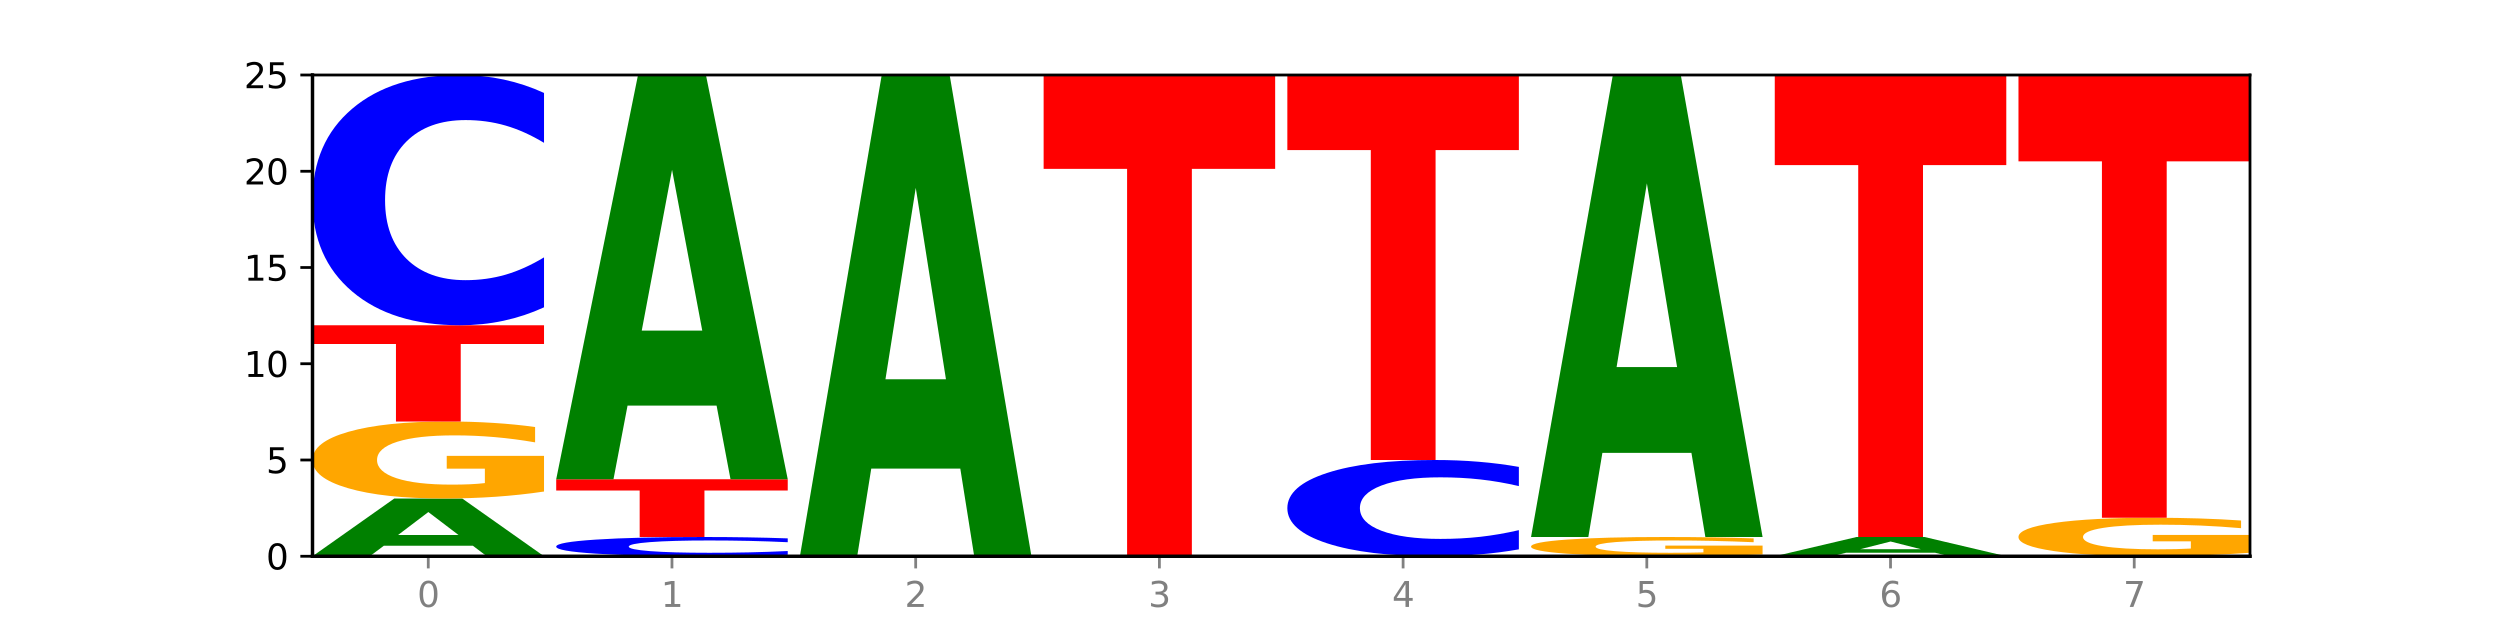 <?xml version="1.0" encoding="utf-8" standalone="no"?>
<!DOCTYPE svg PUBLIC "-//W3C//DTD SVG 1.1//EN"
  "http://www.w3.org/Graphics/SVG/1.1/DTD/svg11.dtd">
<svg xmlns:xlink="http://www.w3.org/1999/xlink" width="720pt" height="180pt" viewBox="0 0 720 180" xmlns="http://www.w3.org/2000/svg" version="1.1">
 <defs>
  <style type="text/css">*{stroke-linejoin: round; stroke-linecap: butt}</style>
 </defs>
 <g id="figure_1">
  <g id="patch_1">
   <path d="M 0 180 
L 720 180 
L 720 0 
L 0 0 
z
" style="fill: #ffffff"/>
  </g>
  <g id="axes_1">
   <g id="patch_2">
    <path d="M 90 160.2 
L 648 160.2 
L 648 21.6 
L 90 21.6 
z
" style="fill: #ffffff"/>
   </g>
   <g id="line2d_1">
    <path d="M 90 160.2 
L 648 160.2 
" clip-path="url(#pb019f61778)" style="fill: none; stroke: #000000; stroke-width: 0.5; stroke-linecap: square"/>
   </g>
   <g id="patch_3">
    <path d="M 136.189 157.17 
L 110.545 157.17 
L 106.496 160.2 
L 90 160.2 
L 113.558 143.568 
L 133.121 143.568 
L 156.679 160.2 
L 140.197 160.2 
L 136.189 157.17 
z
M 114.635 154.083 
L 132.058 154.083 
L 123.36 147.468 
L 114.635 154.083 
z
" clip-path="url(#pb019f61778)" style="fill: #008000"/>
   </g>
   <g id="patch_4">
    <path d="M 156.679 141.562 
Q 149.955 142.565 142.722 143.069 
Q 135.489 143.568 127.778 143.568 
Q 110.353 143.568 100.177 140.581 
Q 90 137.595 90 132.487 
Q 90 127.32 100.356 124.356 
Q 110.727 121.392 128.764 121.392 
Q 135.713 121.392 142.079 121.795 
Q 148.46 122.194 154.109 122.982 
L 154.109 127.402 
Q 148.281 126.39 142.513 125.89 
Q 136.744 125.387 130.946 125.387 
Q 120.216 125.387 114.403 127.228 
Q 108.59 129.065 108.59 132.487 
Q 108.59 135.877 114.194 137.727 
Q 119.798 139.573 130.109 139.573 
Q 132.919 139.573 135.325 139.468 
Q 137.731 139.358 139.643 139.129 
L 139.643 134.979 
L 128.66 134.979 
L 128.66 131.282 
L 156.679 131.282 
L 156.679 141.562 
z
" clip-path="url(#pb019f61778)" style="fill: #ffa600"/>
   </g>
   <g id="patch_5">
    <path d="M 90 93.672 
L 156.679 93.672 
L 156.679 99.078 
L 132.69 99.078 
L 132.69 121.392 
L 114.036 121.392 
L 114.036 99.078 
L 90 99.078 
L 90 93.672 
z
" clip-path="url(#pb019f61778)" style="fill: #ff0000"/>
   </g>
   <g id="patch_6">
    <path d="M 156.679 88.506 
Q 151.102 91.067 145.07 92.362 
Q 139.039 93.672 132.47 93.672 
Q 112.882 93.672 101.441 83.965 
Q 90 74.258 90 57.658 
Q 90 40.999 101.441 31.307 
Q 112.882 21.6 132.47 21.6 
Q 139.039 21.6 145.07 22.91 
Q 151.102 24.205 156.679 26.766 
L 156.679 41.133 
Q 151.051 37.738 145.591 36.16 
Q 140.131 34.582 134.1 34.582 
Q 123.281 34.582 117.082 40.731 
Q 110.899 46.865 110.899 57.658 
Q 110.899 68.407 117.082 74.556 
Q 123.281 80.69 134.1 80.69 
Q 140.131 80.69 145.591 79.112 
Q 151.051 77.519 156.679 74.124 
L 156.679 88.506 
z
" clip-path="url(#pb019f61778)" style="fill: #0000ff"/>
   </g>
   <g id="patch_7">
    <path d="M 226.868 159.803 
Q 221.29 160 215.259 160.099 
Q 209.228 160.2 202.659 160.2 
Q 183.07 160.2 171.629 159.453 
Q 160.189 158.707 160.189 157.43 
Q 160.189 156.148 171.629 155.403 
Q 183.07 154.656 202.659 154.656 
Q 209.228 154.656 215.259 154.757 
Q 221.29 154.856 226.868 155.053 
L 226.868 156.159 
Q 221.24 155.897 215.78 155.776 
Q 210.32 155.655 204.289 155.655 
Q 193.47 155.655 187.27 156.128 
Q 181.088 156.599 181.088 157.43 
Q 181.088 158.257 187.27 158.73 
Q 193.47 159.201 204.289 159.201 
Q 210.32 159.201 215.78 159.08 
Q 221.24 158.957 226.868 158.696 
L 226.868 159.803 
z
" clip-path="url(#pb019f61778)" style="fill: #0000ff"/>
   </g>
   <g id="patch_8">
    <path d="M 160.189 138.024 
L 226.868 138.024 
L 226.868 141.268 
L 202.879 141.268 
L 202.879 154.656 
L 184.224 154.656 
L 184.224 141.268 
L 160.189 141.268 
L 160.189 138.024 
z
" clip-path="url(#pb019f61778)" style="fill: #ff0000"/>
   </g>
   <g id="patch_9">
    <path d="M 206.377 116.815 
L 180.734 116.815 
L 176.685 138.024 
L 160.189 138.024 
L 183.747 21.6 
L 203.31 21.6 
L 226.868 138.024 
L 210.386 138.024 
L 206.377 116.815 
z
M 184.824 95.207 
L 202.247 95.207 
L 193.549 48.897 
L 184.824 95.207 
z
" clip-path="url(#pb019f61778)" style="fill: #008000"/>
   </g>
   <g id="patch_10">
    <path d="M 276.566 134.951 
L 250.922 134.951 
L 246.873 160.2 
L 230.377 160.2 
L 253.935 21.6 
L 273.499 21.6 
L 297.057 160.2 
L 280.574 160.2 
L 276.566 134.951 
z
M 255.012 109.228 
L 272.435 109.228 
L 263.737 54.096 
L 255.012 109.228 
z
" clip-path="url(#pb019f61778)" style="fill: #008000"/>
   </g>
   <g id="patch_11">
    <path d="M 300.566 21.6 
L 367.245 21.6 
L 367.245 48.631 
L 343.256 48.631 
L 343.256 160.2 
L 324.602 160.2 
L 324.602 48.631 
L 300.566 48.631 
L 300.566 21.6 
z
" clip-path="url(#pb019f61778)" style="fill: #ff0000"/>
   </g>
   <g id="patch_12">
    <path d="M 437.434 158.213 
Q 431.856 159.198 425.825 159.696 
Q 419.794 160.2 413.225 160.2 
Q 393.636 160.2 382.196 156.467 
Q 370.755 152.733 370.755 146.349 
Q 370.755 139.941 382.196 136.213 
Q 393.636 132.48 413.225 132.48 
Q 419.794 132.48 425.825 132.984 
Q 431.856 133.482 437.434 134.467 
L 437.434 139.993 
Q 431.806 138.687 426.346 138.08 
Q 420.886 137.473 414.855 137.473 
Q 404.036 137.473 397.836 139.838 
Q 391.654 142.197 391.654 146.349 
Q 391.654 150.483 397.836 152.848 
Q 404.036 155.207 414.855 155.207 
Q 420.886 155.207 426.346 154.6 
Q 431.806 153.987 437.434 152.682 
L 437.434 158.213 
z
" clip-path="url(#pb019f61778)" style="fill: #0000ff"/>
   </g>
   <g id="patch_13">
    <path d="M 370.755 21.6 
L 437.434 21.6 
L 437.434 43.225 
L 413.445 43.225 
L 413.445 132.48 
L 394.79 132.48 
L 394.79 43.225 
L 370.755 43.225 
L 370.755 21.6 
z
" clip-path="url(#pb019f61778)" style="fill: #ff0000"/>
   </g>
   <g id="patch_14">
    <path d="M 507.623 159.698 
Q 500.898 159.949 493.665 160.075 
Q 486.432 160.2 478.721 160.2 
Q 461.297 160.2 451.12 159.453 
Q 440.943 158.707 440.943 157.43 
Q 440.943 156.138 451.299 155.397 
Q 461.67 154.656 479.708 154.656 
Q 486.656 154.656 493.023 154.757 
Q 499.404 154.856 505.052 155.053 
L 505.052 156.159 
Q 499.224 155.905 493.456 155.781 
Q 487.688 155.655 481.889 155.655 
Q 471.16 155.655 465.347 156.115 
Q 459.533 156.574 459.533 157.43 
Q 459.533 158.277 465.137 158.74 
Q 470.741 159.201 481.053 159.201 
Q 483.862 159.201 486.268 159.175 
Q 488.674 159.148 490.587 159.09 
L 490.587 158.053 
L 479.603 158.053 
L 479.603 157.129 
L 507.623 157.129 
L 507.623 159.698 
z
" clip-path="url(#pb019f61778)" style="fill: #ffa600"/>
   </g>
   <g id="patch_15">
    <path d="M 487.132 130.417 
L 461.488 130.417 
L 457.439 154.656 
L 440.943 154.656 
L 464.501 21.6 
L 484.065 21.6 
L 507.623 154.656 
L 491.14 154.656 
L 487.132 130.417 
z
M 465.578 105.722 
L 483.001 105.722 
L 474.303 52.797 
L 465.578 105.722 
z
" clip-path="url(#pb019f61778)" style="fill: #008000"/>
   </g>
   <g id="patch_16">
    <path d="M 557.321 159.19 
L 531.677 159.19 
L 527.628 160.2 
L 511.132 160.2 
L 534.69 154.656 
L 554.253 154.656 
L 577.811 160.2 
L 561.329 160.2 
L 557.321 159.19 
z
M 535.767 158.161 
L 553.19 158.161 
L 544.492 155.956 
L 535.767 158.161 
z
" clip-path="url(#pb019f61778)" style="fill: #008000"/>
   </g>
   <g id="patch_17">
    <path d="M 511.132 21.6 
L 577.811 21.6 
L 577.811 47.55 
L 553.822 47.55 
L 553.822 154.656 
L 535.168 154.656 
L 535.168 47.55 
L 511.132 47.55 
L 511.132 21.6 
z
" clip-path="url(#pb019f61778)" style="fill: #ff0000"/>
   </g>
   <g id="patch_18">
    <path d="M 648 159.197 
Q 641.275 159.698 634.042 159.95 
Q 626.81 160.2 619.099 160.2 
Q 601.674 160.2 591.497 158.707 
Q 581.321 157.213 581.321 154.659 
Q 581.321 152.076 591.677 150.594 
Q 602.048 149.112 620.085 149.112 
Q 627.034 149.112 633.4 149.314 
Q 639.781 149.513 645.43 149.907 
L 645.43 152.117 
Q 639.602 151.611 633.833 151.361 
Q 628.065 151.109 622.267 151.109 
Q 611.537 151.109 605.724 152.03 
Q 599.911 152.948 599.911 154.659 
Q 599.911 156.354 605.515 157.28 
Q 611.119 158.203 621.43 158.203 
Q 624.239 158.203 626.645 158.15 
Q 629.051 158.095 630.964 157.981 
L 630.964 155.905 
L 619.98 155.905 
L 619.98 154.057 
L 648 154.057 
L 648 159.197 
z
" clip-path="url(#pb019f61778)" style="fill: #ffa600"/>
   </g>
   <g id="patch_19">
    <path d="M 581.321 21.6 
L 648 21.6 
L 648 46.468 
L 624.011 46.468 
L 624.011 149.112 
L 605.356 149.112 
L 605.356 46.468 
L 581.321 46.468 
L 581.321 21.6 
z
" clip-path="url(#pb019f61778)" style="fill: #ff0000"/>
   </g>
   <g id="matplotlib.axis_1">
    <g id="xtick_1">
     <g id="line2d_2">
      <defs>
       <path id="md3fa3ea3a1" d="M 0 0 
L 0 3.5 
" style="stroke: #808080; stroke-width: 0.8"/>
      </defs>
      <g>
       <use xlink:href="#md3fa3ea3a1" x="123.34" y="160.2" style="fill: #808080; stroke: #808080; stroke-width: 0.8"/>
      </g>
     </g>
     <g id="text_1">
      <!-- 0 -->
      <g style="fill: #808080" transform="translate(120.158 174.798) scale(0.1 -0.1)">
       <defs>
        <path id="DejaVuSans-30" d="M 2034 4250 
Q 1547 4250 1301 3770 
Q 1056 3291 1056 2328 
Q 1056 1369 1301 889 
Q 1547 409 2034 409 
Q 2525 409 2770 889 
Q 3016 1369 3016 2328 
Q 3016 3291 2770 3770 
Q 2525 4250 2034 4250 
z
M 2034 4750 
Q 2819 4750 3233 4129 
Q 3647 3509 3647 2328 
Q 3647 1150 3233 529 
Q 2819 -91 2034 -91 
Q 1250 -91 836 529 
Q 422 1150 422 2328 
Q 422 3509 836 4129 
Q 1250 4750 2034 4750 
z
" transform="scale(0.016)"/>
       </defs>
       <use xlink:href="#DejaVuSans-30"/>
      </g>
     </g>
    </g>
    <g id="xtick_2">
     <g id="line2d_3">
      <g>
       <use xlink:href="#md3fa3ea3a1" x="193.528" y="160.2" style="fill: #808080; stroke: #808080; stroke-width: 0.8"/>
      </g>
     </g>
     <g id="text_2">
      <!-- 1 -->
      <g style="fill: #808080" transform="translate(190.347 174.798) scale(0.1 -0.1)">
       <defs>
        <path id="DejaVuSans-31" d="M 794 531 
L 1825 531 
L 1825 4091 
L 703 3866 
L 703 4441 
L 1819 4666 
L 2450 4666 
L 2450 531 
L 3481 531 
L 3481 0 
L 794 0 
L 794 531 
z
" transform="scale(0.016)"/>
       </defs>
       <use xlink:href="#DejaVuSans-31"/>
      </g>
     </g>
    </g>
    <g id="xtick_3">
     <g id="line2d_4">
      <g>
       <use xlink:href="#md3fa3ea3a1" x="263.717" y="160.2" style="fill: #808080; stroke: #808080; stroke-width: 0.8"/>
      </g>
     </g>
     <g id="text_3">
      <!-- 2 -->
      <g style="fill: #808080" transform="translate(260.536 174.798) scale(0.1 -0.1)">
       <defs>
        <path id="DejaVuSans-32" d="M 1228 531 
L 3431 531 
L 3431 0 
L 469 0 
L 469 531 
Q 828 903 1448 1529 
Q 2069 2156 2228 2338 
Q 2531 2678 2651 2914 
Q 2772 3150 2772 3378 
Q 2772 3750 2511 3984 
Q 2250 4219 1831 4219 
Q 1534 4219 1204 4116 
Q 875 4013 500 3803 
L 500 4441 
Q 881 4594 1212 4672 
Q 1544 4750 1819 4750 
Q 2544 4750 2975 4387 
Q 3406 4025 3406 3419 
Q 3406 3131 3298 2873 
Q 3191 2616 2906 2266 
Q 2828 2175 2409 1742 
Q 1991 1309 1228 531 
z
" transform="scale(0.016)"/>
       </defs>
       <use xlink:href="#DejaVuSans-32"/>
      </g>
     </g>
    </g>
    <g id="xtick_4">
     <g id="line2d_5">
      <g>
       <use xlink:href="#md3fa3ea3a1" x="333.906" y="160.2" style="fill: #808080; stroke: #808080; stroke-width: 0.8"/>
      </g>
     </g>
     <g id="text_4">
      <!-- 3 -->
      <g style="fill: #808080" transform="translate(330.724 174.798) scale(0.1 -0.1)">
       <defs>
        <path id="DejaVuSans-33" d="M 2597 2516 
Q 3050 2419 3304 2112 
Q 3559 1806 3559 1356 
Q 3559 666 3084 287 
Q 2609 -91 1734 -91 
Q 1441 -91 1130 -33 
Q 819 25 488 141 
L 488 750 
Q 750 597 1062 519 
Q 1375 441 1716 441 
Q 2309 441 2620 675 
Q 2931 909 2931 1356 
Q 2931 1769 2642 2001 
Q 2353 2234 1838 2234 
L 1294 2234 
L 1294 2753 
L 1863 2753 
Q 2328 2753 2575 2939 
Q 2822 3125 2822 3475 
Q 2822 3834 2567 4026 
Q 2313 4219 1838 4219 
Q 1578 4219 1281 4162 
Q 984 4106 628 3988 
L 628 4550 
Q 988 4650 1302 4700 
Q 1616 4750 1894 4750 
Q 2613 4750 3031 4423 
Q 3450 4097 3450 3541 
Q 3450 3153 3228 2886 
Q 3006 2619 2597 2516 
z
" transform="scale(0.016)"/>
       </defs>
       <use xlink:href="#DejaVuSans-33"/>
      </g>
     </g>
    </g>
    <g id="xtick_5">
     <g id="line2d_6">
      <g>
       <use xlink:href="#md3fa3ea3a1" x="404.094" y="160.2" style="fill: #808080; stroke: #808080; stroke-width: 0.8"/>
      </g>
     </g>
     <g id="text_5">
      <!-- 4 -->
      <g style="fill: #808080" transform="translate(400.913 174.798) scale(0.1 -0.1)">
       <defs>
        <path id="DejaVuSans-34" d="M 2419 4116 
L 825 1625 
L 2419 1625 
L 2419 4116 
z
M 2253 4666 
L 3047 4666 
L 3047 1625 
L 3713 1625 
L 3713 1100 
L 3047 1100 
L 3047 0 
L 2419 0 
L 2419 1100 
L 313 1100 
L 313 1709 
L 2253 4666 
z
" transform="scale(0.016)"/>
       </defs>
       <use xlink:href="#DejaVuSans-34"/>
      </g>
     </g>
    </g>
    <g id="xtick_6">
     <g id="line2d_7">
      <g>
       <use xlink:href="#md3fa3ea3a1" x="474.283" y="160.2" style="fill: #808080; stroke: #808080; stroke-width: 0.8"/>
      </g>
     </g>
     <g id="text_6">
      <!-- 5 -->
      <g style="fill: #808080" transform="translate(471.102 174.798) scale(0.1 -0.1)">
       <defs>
        <path id="DejaVuSans-35" d="M 691 4666 
L 3169 4666 
L 3169 4134 
L 1269 4134 
L 1269 2991 
Q 1406 3038 1543 3061 
Q 1681 3084 1819 3084 
Q 2600 3084 3056 2656 
Q 3513 2228 3513 1497 
Q 3513 744 3044 326 
Q 2575 -91 1722 -91 
Q 1428 -91 1123 -41 
Q 819 9 494 109 
L 494 744 
Q 775 591 1075 516 
Q 1375 441 1709 441 
Q 2250 441 2565 725 
Q 2881 1009 2881 1497 
Q 2881 1984 2565 2268 
Q 2250 2553 1709 2553 
Q 1456 2553 1204 2497 
Q 953 2441 691 2322 
L 691 4666 
z
" transform="scale(0.016)"/>
       </defs>
       <use xlink:href="#DejaVuSans-35"/>
      </g>
     </g>
    </g>
    <g id="xtick_7">
     <g id="line2d_8">
      <g>
       <use xlink:href="#md3fa3ea3a1" x="544.472" y="160.2" style="fill: #808080; stroke: #808080; stroke-width: 0.8"/>
      </g>
     </g>
     <g id="text_7">
      <!-- 6 -->
      <g style="fill: #808080" transform="translate(541.29 174.798) scale(0.1 -0.1)">
       <defs>
        <path id="DejaVuSans-36" d="M 2113 2584 
Q 1688 2584 1439 2293 
Q 1191 2003 1191 1497 
Q 1191 994 1439 701 
Q 1688 409 2113 409 
Q 2538 409 2786 701 
Q 3034 994 3034 1497 
Q 3034 2003 2786 2293 
Q 2538 2584 2113 2584 
z
M 3366 4563 
L 3366 3988 
Q 3128 4100 2886 4159 
Q 2644 4219 2406 4219 
Q 1781 4219 1451 3797 
Q 1122 3375 1075 2522 
Q 1259 2794 1537 2939 
Q 1816 3084 2150 3084 
Q 2853 3084 3261 2657 
Q 3669 2231 3669 1497 
Q 3669 778 3244 343 
Q 2819 -91 2113 -91 
Q 1303 -91 875 529 
Q 447 1150 447 2328 
Q 447 3434 972 4092 
Q 1497 4750 2381 4750 
Q 2619 4750 2861 4703 
Q 3103 4656 3366 4563 
z
" transform="scale(0.016)"/>
       </defs>
       <use xlink:href="#DejaVuSans-36"/>
      </g>
     </g>
    </g>
    <g id="xtick_8">
     <g id="line2d_9">
      <g>
       <use xlink:href="#md3fa3ea3a1" x="614.66" y="160.2" style="fill: #808080; stroke: #808080; stroke-width: 0.8"/>
      </g>
     </g>
     <g id="text_8">
      <!-- 7 -->
      <g style="fill: #808080" transform="translate(611.479 174.798) scale(0.1 -0.1)">
       <defs>
        <path id="DejaVuSans-37" d="M 525 4666 
L 3525 4666 
L 3525 4397 
L 1831 0 
L 1172 0 
L 2766 4134 
L 525 4134 
L 525 4666 
z
" transform="scale(0.016)"/>
       </defs>
       <use xlink:href="#DejaVuSans-37"/>
      </g>
     </g>
    </g>
   </g>
   <g id="matplotlib.axis_2">
    <g id="ytick_1">
     <g id="line2d_10">
      <defs>
       <path id="m58127440bf" d="M 0 0 
L -3.5 0 
" style="stroke: #000000; stroke-width: 0.8"/>
      </defs>
      <g>
       <use xlink:href="#m58127440bf" x="90" y="160.2" style="stroke: #000000; stroke-width: 0.8"/>
      </g>
     </g>
     <g id="text_9">
      <!-- 0 -->
      <g transform="translate(76.638 163.999) scale(0.1 -0.1)">
       <use xlink:href="#DejaVuSans-30"/>
      </g>
     </g>
    </g>
    <g id="ytick_2">
     <g id="line2d_11">
      <g>
       <use xlink:href="#m58127440bf" x="90" y="132.48" style="stroke: #000000; stroke-width: 0.8"/>
      </g>
     </g>
     <g id="text_10">
      <!-- 5 -->
      <g transform="translate(76.638 136.279) scale(0.1 -0.1)">
       <use xlink:href="#DejaVuSans-35"/>
      </g>
     </g>
    </g>
    <g id="ytick_3">
     <g id="line2d_12">
      <g>
       <use xlink:href="#m58127440bf" x="90" y="104.76" style="stroke: #000000; stroke-width: 0.8"/>
      </g>
     </g>
     <g id="text_11">
      <!-- 10 -->
      <g transform="translate(70.275 108.559) scale(0.1 -0.1)">
       <use xlink:href="#DejaVuSans-31"/>
       <use xlink:href="#DejaVuSans-30" x="63.623"/>
      </g>
     </g>
    </g>
    <g id="ytick_4">
     <g id="line2d_13">
      <g>
       <use xlink:href="#m58127440bf" x="90" y="77.04" style="stroke: #000000; stroke-width: 0.8"/>
      </g>
     </g>
     <g id="text_12">
      <!-- 15 -->
      <g transform="translate(70.275 80.839) scale(0.1 -0.1)">
       <use xlink:href="#DejaVuSans-31"/>
       <use xlink:href="#DejaVuSans-35" x="63.623"/>
      </g>
     </g>
    </g>
    <g id="ytick_5">
     <g id="line2d_14">
      <g>
       <use xlink:href="#m58127440bf" x="90" y="49.32" style="stroke: #000000; stroke-width: 0.8"/>
      </g>
     </g>
     <g id="text_13">
      <!-- 20 -->
      <g transform="translate(70.275 53.119) scale(0.1 -0.1)">
       <use xlink:href="#DejaVuSans-32"/>
       <use xlink:href="#DejaVuSans-30" x="63.623"/>
      </g>
     </g>
    </g>
    <g id="ytick_6">
     <g id="line2d_15">
      <g>
       <use xlink:href="#m58127440bf" x="90" y="21.6" style="stroke: #000000; stroke-width: 0.8"/>
      </g>
     </g>
     <g id="text_14">
      <!-- 25 -->
      <g transform="translate(70.275 25.399) scale(0.1 -0.1)">
       <use xlink:href="#DejaVuSans-32"/>
       <use xlink:href="#DejaVuSans-35" x="63.623"/>
      </g>
     </g>
    </g>
   </g>
   <g id="patch_20">
    <path d="M 90 160.2 
L 90 21.6 
" style="fill: none; stroke: #000000; stroke-linejoin: miter; stroke-linecap: square"/>
   </g>
   <g id="patch_21">
    <path d="M 648 160.2 
L 648 21.6 
" style="fill: none; stroke: #000000; stroke-width: 0.8; stroke-linejoin: miter; stroke-linecap: square"/>
   </g>
   <g id="patch_22">
    <path d="M 90 160.2 
L 648 160.2 
" style="fill: none; stroke: #000000; stroke-linejoin: miter; stroke-linecap: square"/>
   </g>
   <g id="patch_23">
    <path d="M 90 21.6 
L 648 21.6 
" style="fill: none; stroke: #000000; stroke-width: 0.8; stroke-linejoin: miter; stroke-linecap: square"/>
   </g>
  </g>
 </g>
 <defs>
  <clipPath id="pb019f61778">
   <rect x="90" y="21.6" width="558" height="138.6"/>
  </clipPath>
 </defs>
</svg>

